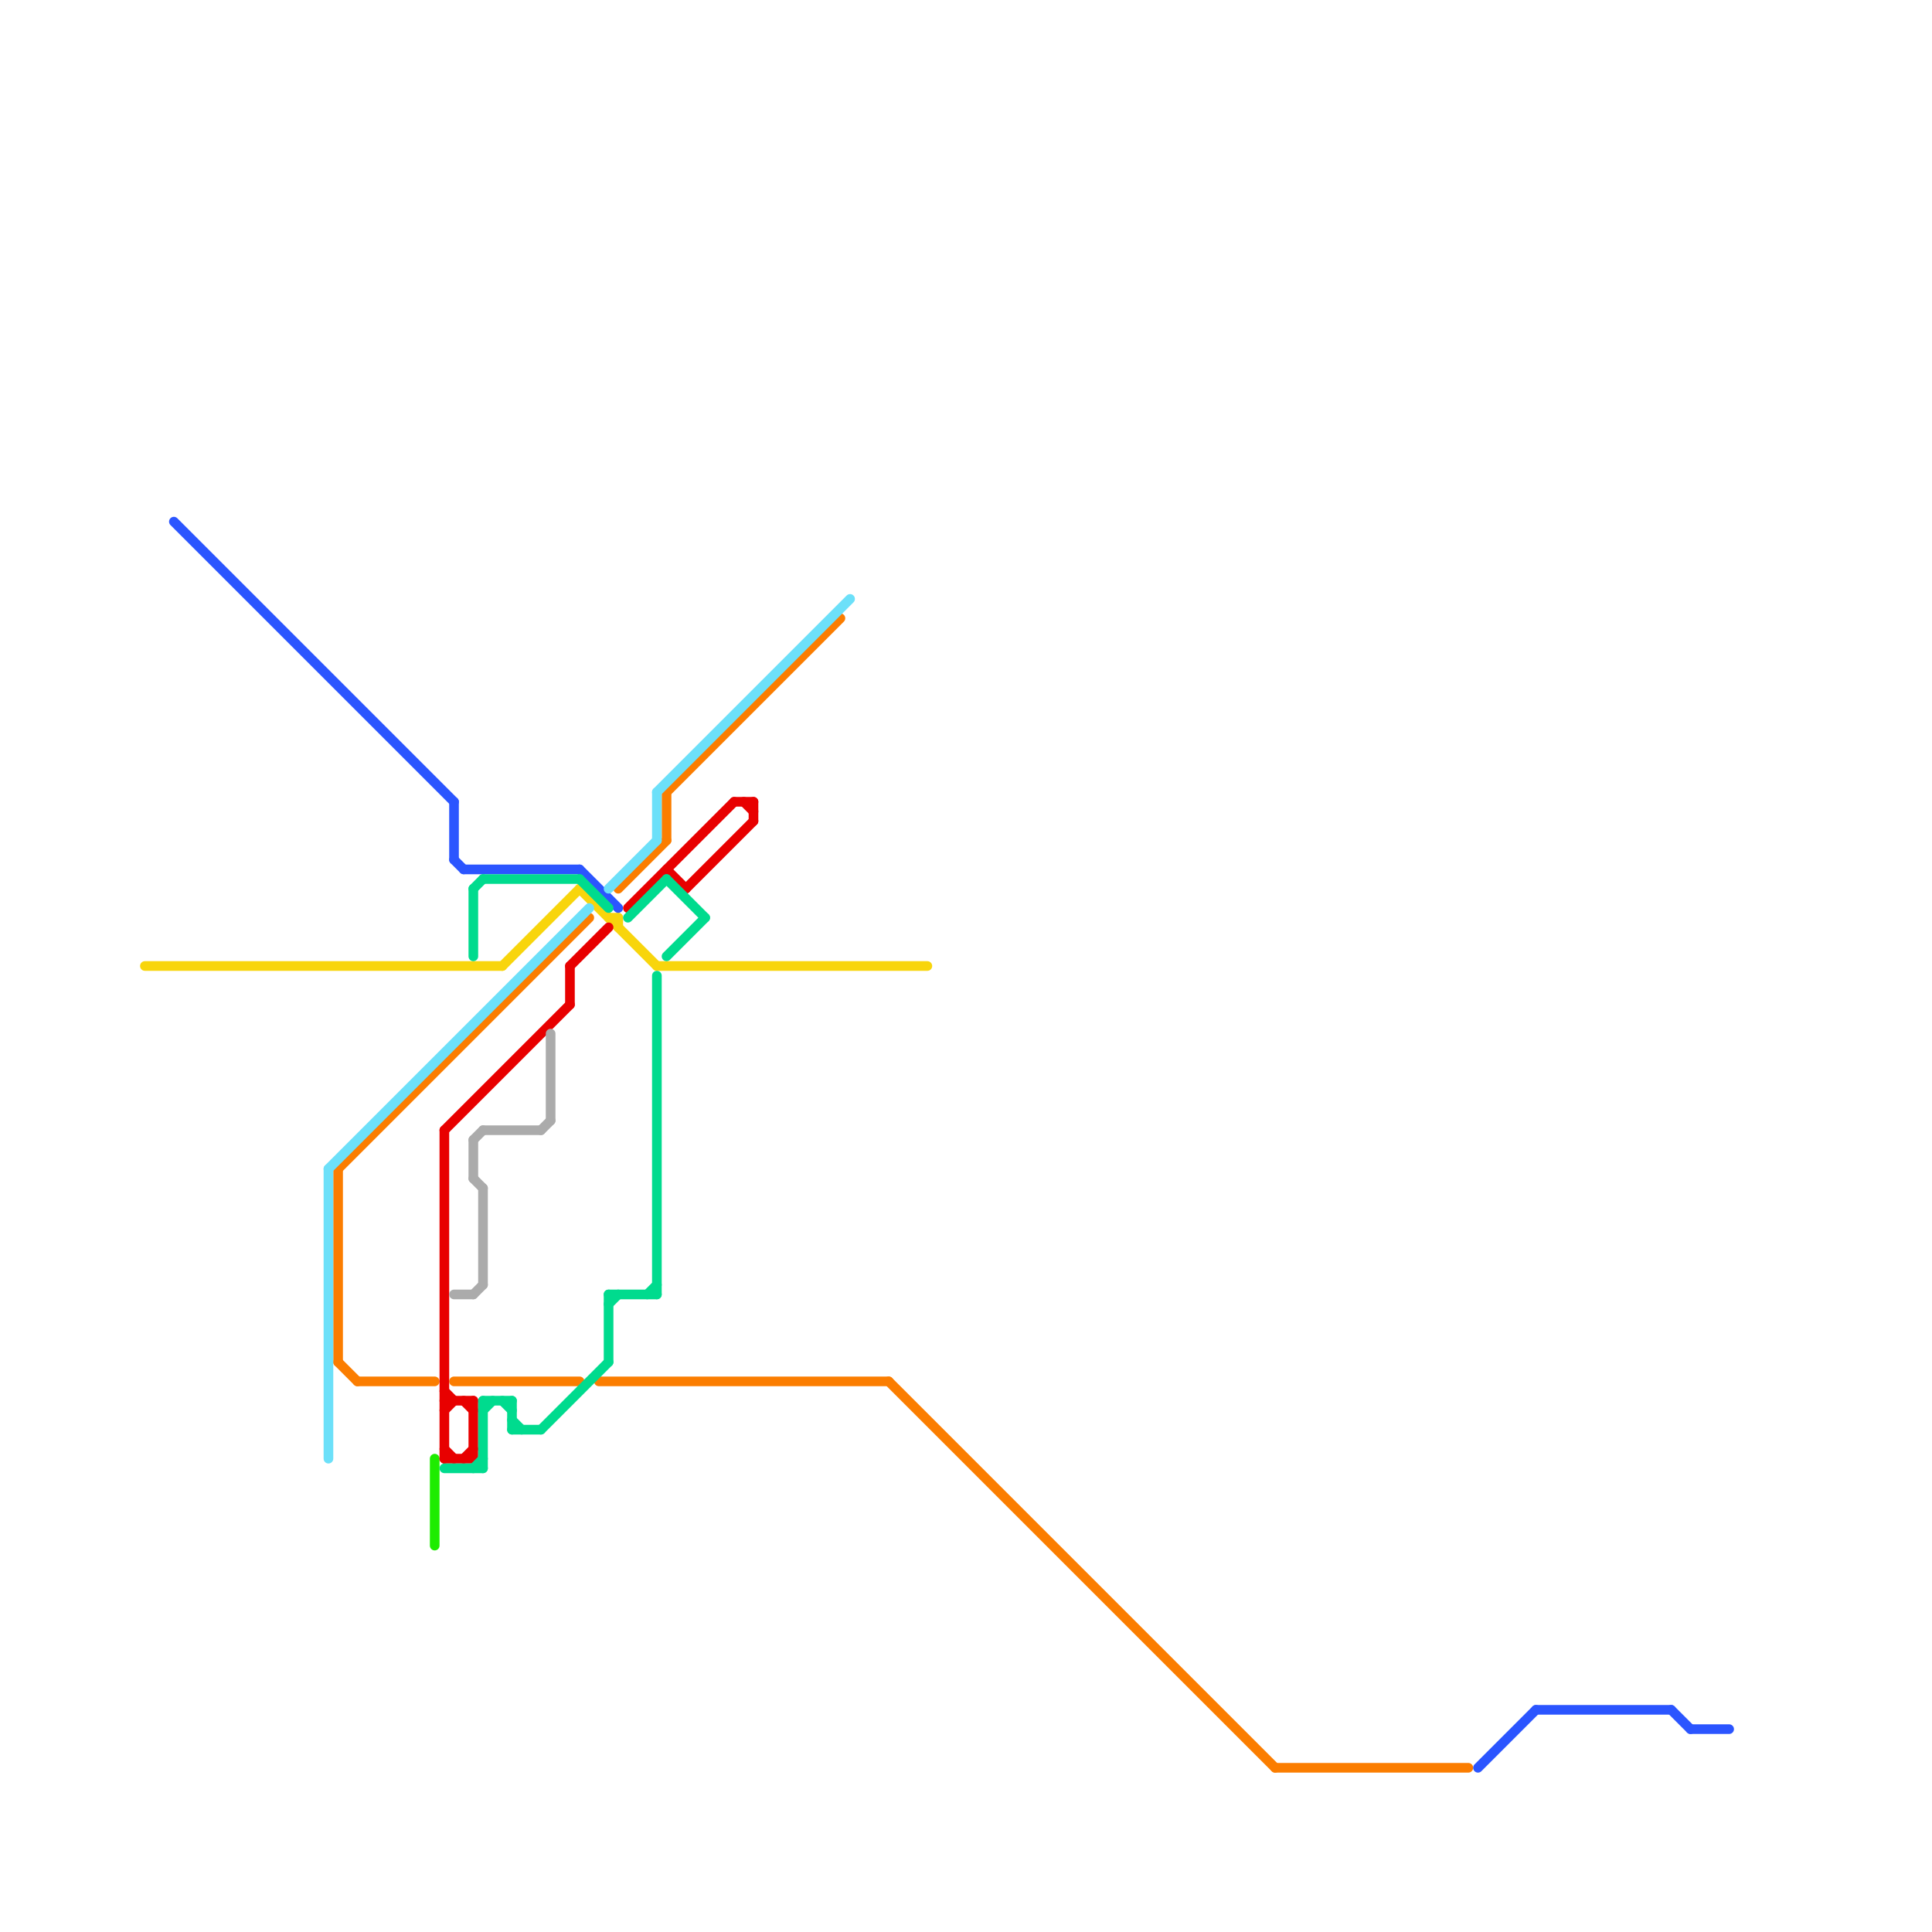 
<svg version="1.1" xmlns="http://www.w3.org/2000/svg" viewBox="0 0 200 200">
<style>text { font: 1px Helvetica; font-weight: 600; white-space: pre; dominant-baseline: central; } line { stroke-width: 1; fill: none; stroke-linecap: round; stroke-linejoin: round; } .c0 { stroke: #fb7d00 } .c1 { stroke: #f8d50c } .c2 { stroke: #2b55ff } .c3 { stroke: #6ce0f9 } .c4 { stroke: #1eec00 } .c5 { stroke: #e80000 } .c6 { stroke: #00db8e } .c7 { stroke: #ababab }</style><defs><g id="wm-xf"><circle r="1.2" fill="#000"/><circle r="0.9" fill="#fff"/><circle r="0.6" fill="#000"/><circle r="0.3" fill="#fff"/></g><g id="wm"><circle r="0.6" fill="#000"/><circle r="0.3" fill="#fff"/></g></defs><line class="c0" x1="69" y1="82" x2="69" y2="87"/><line class="c0" x1="35" y1="121" x2="35" y2="141"/><line class="c0" x1="62" y1="143" x2="92" y2="143"/><line class="c0" x1="37" y1="143" x2="45" y2="143"/><line class="c0" x1="69" y1="82" x2="87" y2="64"/><line class="c0" x1="47" y1="143" x2="60" y2="143"/><line class="c0" x1="35" y1="121" x2="61" y2="95"/><line class="c0" x1="64" y1="92" x2="69" y2="87"/><line class="c0" x1="132" y1="183" x2="152" y2="183"/><line class="c0" x1="35" y1="141" x2="37" y2="143"/><line class="c0" x1="92" y1="143" x2="132" y2="183"/><line class="c1" x1="60" y1="92" x2="68" y2="100"/><line class="c1" x1="63" y1="95" x2="64" y2="95"/><line class="c1" x1="52" y1="100" x2="60" y2="92"/><line class="c1" x1="64" y1="95" x2="64" y2="96"/><line class="c1" x1="68" y1="100" x2="96" y2="100"/><line class="c1" x1="15" y1="100" x2="52" y2="100"/><line class="c2" x1="153" y1="183" x2="159" y2="177"/><line class="c2" x1="48" y1="90" x2="60" y2="90"/><line class="c2" x1="18" y1="54" x2="47" y2="83"/><line class="c2" x1="60" y1="90" x2="64" y2="94"/><line class="c2" x1="159" y1="177" x2="173" y2="177"/><line class="c2" x1="47" y1="83" x2="47" y2="89"/><line class="c2" x1="175" y1="179" x2="179" y2="179"/><line class="c2" x1="47" y1="89" x2="48" y2="90"/><line class="c2" x1="173" y1="177" x2="175" y2="179"/><line class="c3" x1="68" y1="82" x2="88" y2="62"/><line class="c3" x1="34" y1="121" x2="34" y2="151"/><line class="c3" x1="34" y1="121" x2="61" y2="94"/><line class="c3" x1="68" y1="82" x2="68" y2="87"/><line class="c3" x1="63" y1="92" x2="68" y2="87"/><line class="c4" x1="45" y1="151" x2="45" y2="160"/><line class="c5" x1="65" y1="94" x2="76" y2="83"/><line class="c5" x1="46" y1="151" x2="49" y2="151"/><line class="c5" x1="59" y1="100" x2="59" y2="104"/><line class="c5" x1="48" y1="151" x2="49" y2="150"/><line class="c5" x1="78" y1="83" x2="78" y2="85"/><line class="c5" x1="46" y1="117" x2="46" y2="151"/><line class="c5" x1="59" y1="100" x2="63" y2="96"/><line class="c5" x1="69" y1="90" x2="71" y2="92"/><line class="c5" x1="71" y1="92" x2="78" y2="85"/><line class="c5" x1="77" y1="83" x2="78" y2="84"/><line class="c5" x1="46" y1="144" x2="47" y2="145"/><line class="c5" x1="46" y1="146" x2="47" y2="145"/><line class="c5" x1="46" y1="150" x2="47" y2="151"/><line class="c5" x1="49" y1="145" x2="49" y2="151"/><line class="c5" x1="48" y1="145" x2="49" y2="146"/><line class="c5" x1="46" y1="117" x2="59" y2="104"/><line class="c5" x1="76" y1="83" x2="78" y2="83"/><line class="c5" x1="46" y1="145" x2="49" y2="145"/><line class="c6" x1="56" y1="148" x2="63" y2="141"/><line class="c6" x1="50" y1="91" x2="60" y2="91"/><line class="c6" x1="52" y1="145" x2="53" y2="146"/><line class="c6" x1="53" y1="145" x2="53" y2="148"/><line class="c6" x1="50" y1="146" x2="51" y2="145"/><line class="c6" x1="63" y1="135" x2="64" y2="134"/><line class="c6" x1="49" y1="92" x2="49" y2="99"/><line class="c6" x1="50" y1="145" x2="53" y2="145"/><line class="c6" x1="49" y1="92" x2="50" y2="91"/><line class="c6" x1="53" y1="147" x2="54" y2="148"/><line class="c6" x1="63" y1="134" x2="68" y2="134"/><line class="c6" x1="65" y1="95" x2="69" y2="91"/><line class="c6" x1="46" y1="152" x2="50" y2="152"/><line class="c6" x1="68" y1="101" x2="68" y2="134"/><line class="c6" x1="50" y1="145" x2="50" y2="152"/><line class="c6" x1="49" y1="152" x2="50" y2="151"/><line class="c6" x1="63" y1="134" x2="63" y2="141"/><line class="c6" x1="60" y1="91" x2="63" y2="94"/><line class="c6" x1="69" y1="99" x2="73" y2="95"/><line class="c6" x1="67" y1="134" x2="68" y2="133"/><line class="c6" x1="69" y1="91" x2="73" y2="95"/><line class="c6" x1="53" y1="148" x2="56" y2="148"/><line class="c7" x1="49" y1="118" x2="49" y2="122"/><line class="c7" x1="49" y1="118" x2="50" y2="117"/><line class="c7" x1="49" y1="122" x2="50" y2="123"/><line class="c7" x1="50" y1="117" x2="56" y2="117"/><line class="c7" x1="56" y1="117" x2="57" y2="116"/><line class="c7" x1="47" y1="134" x2="49" y2="134"/><line class="c7" x1="57" y1="107" x2="57" y2="116"/><line class="c7" x1="49" y1="134" x2="50" y2="133"/><line class="c7" x1="50" y1="123" x2="50" y2="133"/>
</svg>
